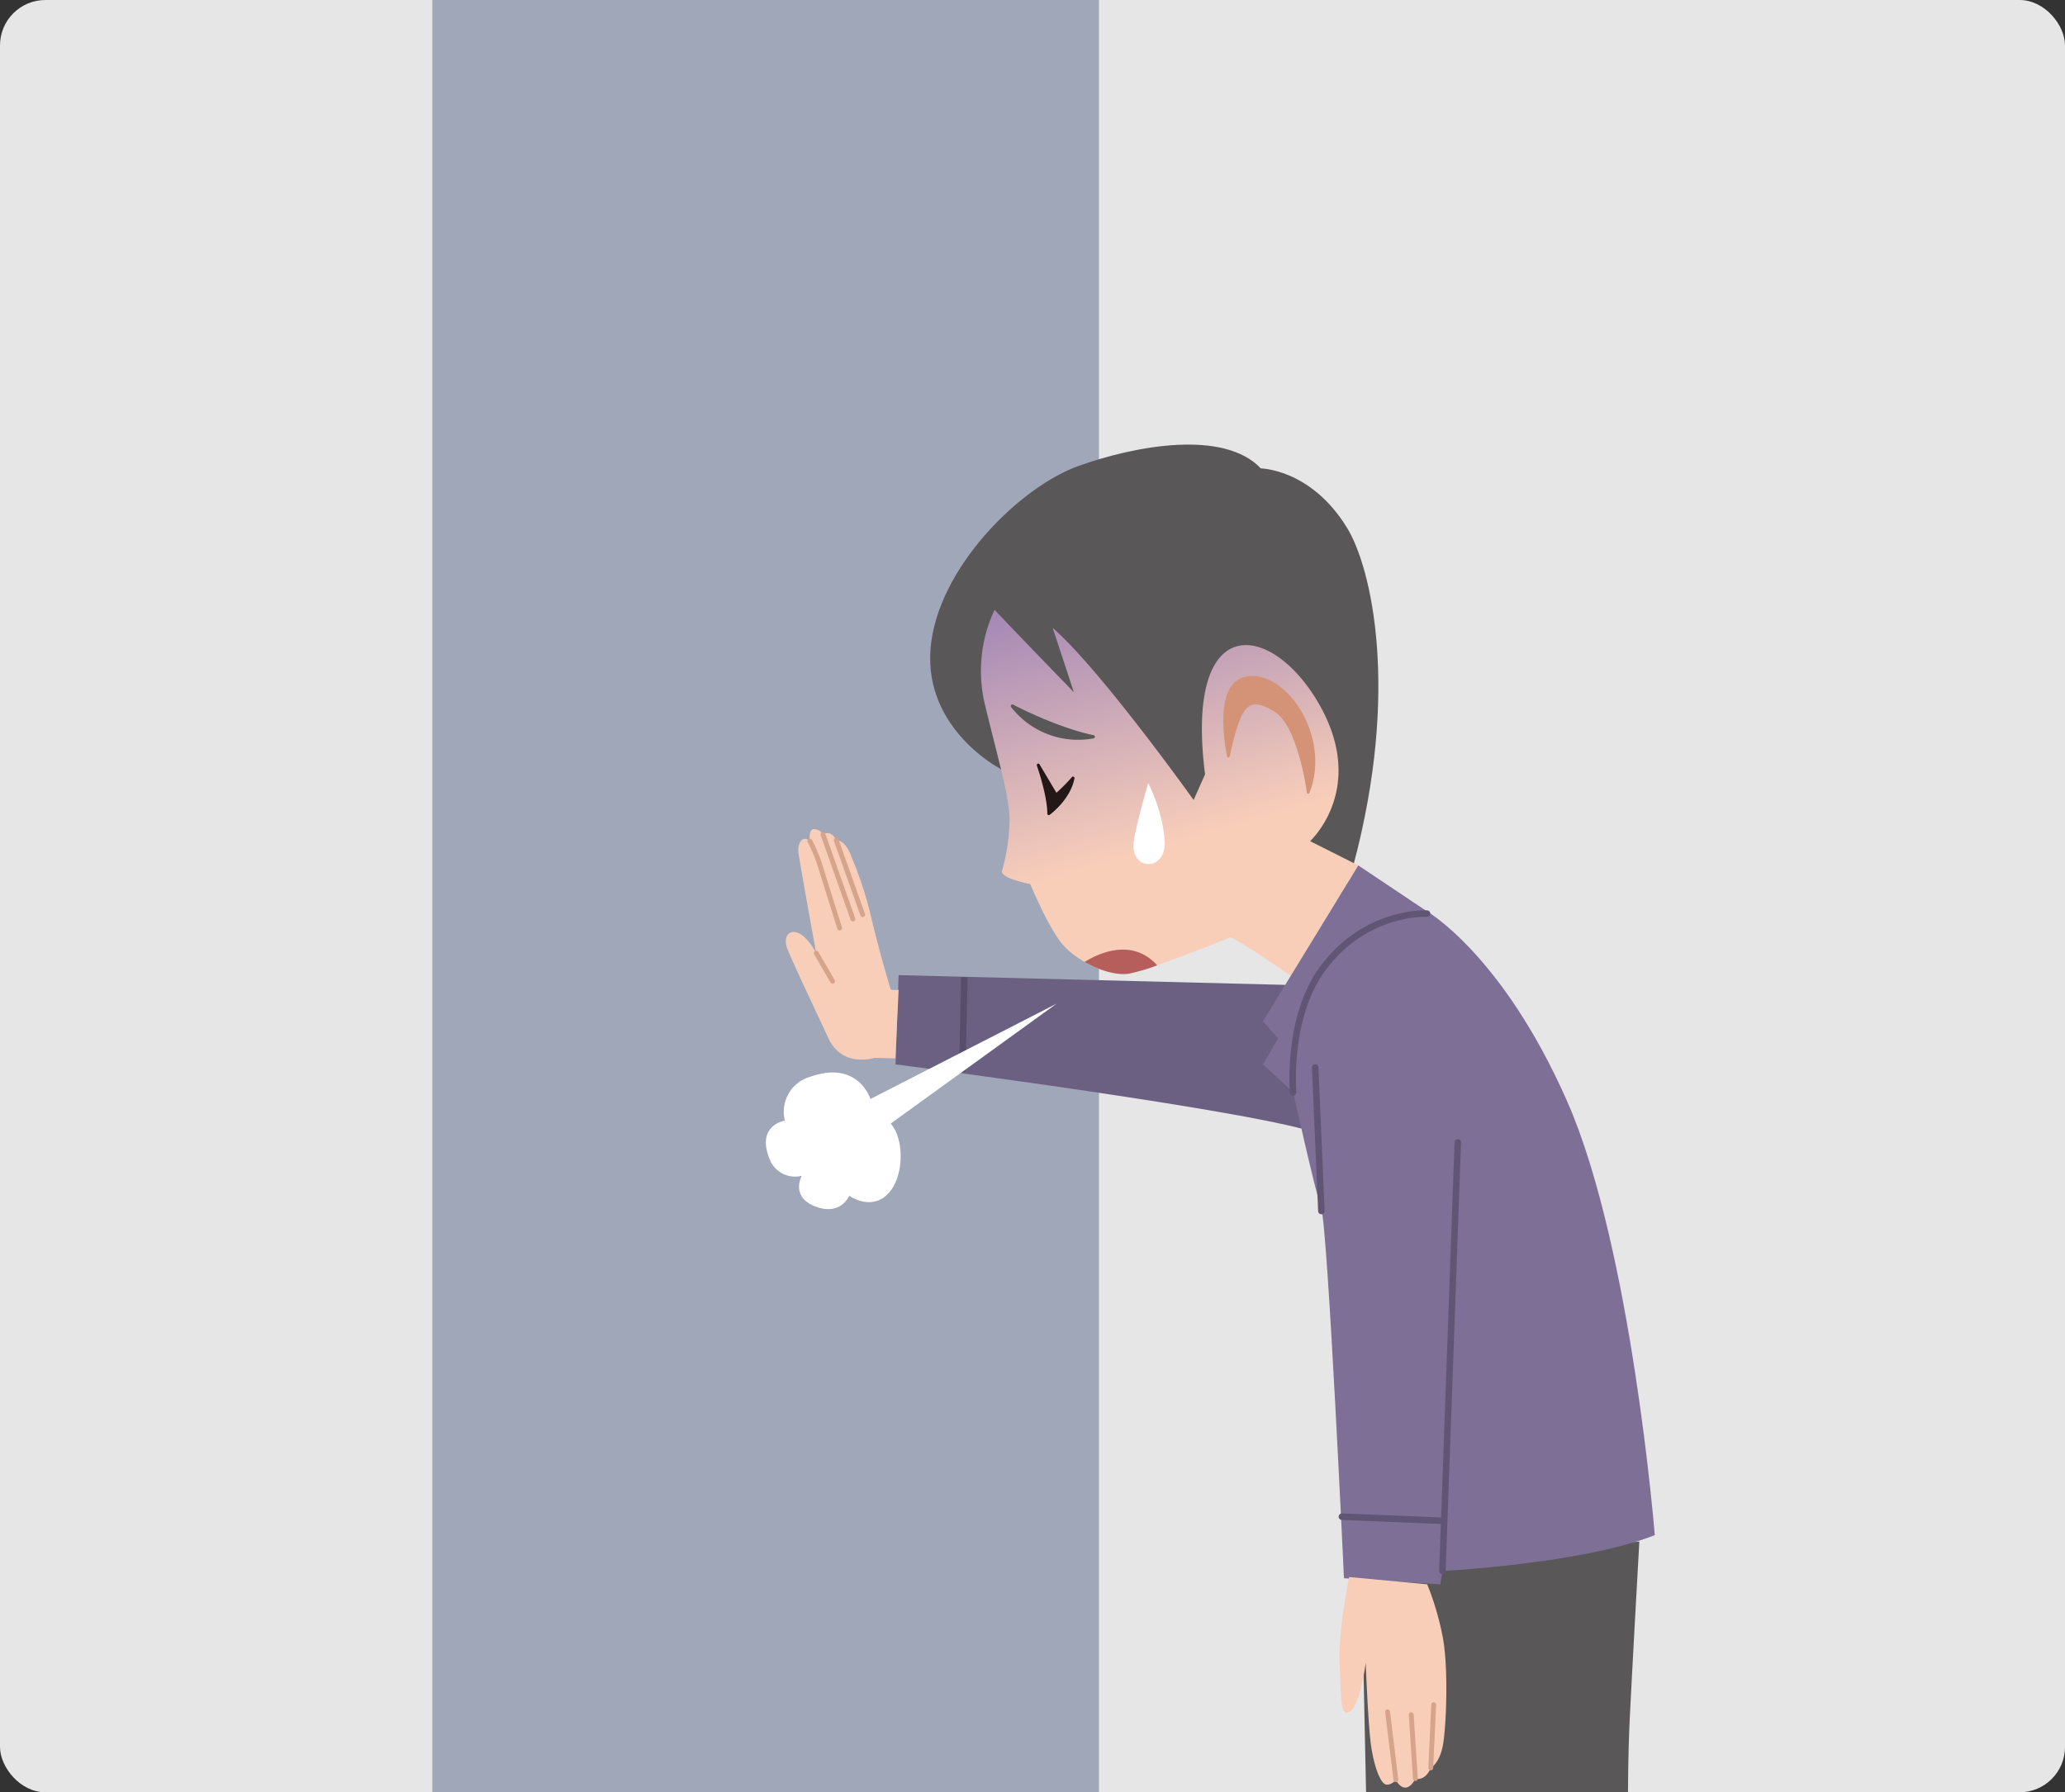 <svg id="レイヤー_1" data-name="レイヤー 1" xmlns="http://www.w3.org/2000/svg" xmlns:xlink="http://www.w3.org/1999/xlink" viewBox="0 0 455 395"><rect x="0" y="0" width="455" height="395" fill="#333333" stroke="none"/><defs><style>.cls-1,.cls-14,.cls-6{fill:none;}.cls-2{fill:#e6e6e6;}.cls-3{fill:#9fa7b8;}.cls-4,.cls-7{fill:#595757;}.cls-5{fill:#6c6082;}.cls-6{stroke:#594d6c;}.cls-14,.cls-6{stroke-width:1.43px;}.cls-7{stroke:#595757;stroke-width:0.71px;}.cls-11,.cls-14,.cls-16,.cls-7,.cls-9{stroke-linecap:round;stroke-linejoin:round;}.cls-8{fill:url(#linear-gradient);}.cls-9{fill:#231815;stroke:#231815;stroke-width:0.65px;}.cls-10{fill:#fff;}.cls-11{fill:#d49377;stroke:#d49377;stroke-width:0.57px;}.cls-12{fill:#b55e5b;}.cls-13{fill:#7d6f95;}.cls-14{stroke:#615575;}.cls-15,.cls-16{fill:#f8ceb9;}.cls-16{stroke:#d5a48d;stroke-width:1.07px;}</style><linearGradient id="linear-gradient" x1="-8.8" y1="-1538.41" x2="-25.91" y2="-1597.58" gradientTransform="translate(268.49 1724)" gradientUnits="userSpaceOnUse"><stop offset="0" stop-color="#f8ceb9"/><stop offset="1" stop-color="#a286b6"/></linearGradient></defs><rect class="cls-1" x="-728" y="-213" width="1366" height="768"/><rect class="cls-1" x="-728" y="-213" width="1366" height="768"/><rect class="cls-2" width="455" height="395" rx="10"/><rect class="cls-1" x="-728" y="-213" width="1366" height="768"/><rect class="cls-1" x="-728" y="-213" width="1366" height="768"/><rect class="cls-3" x="95.26" width="146.88" height="395"/><path class="cls-4" d="M361.21,339.74s-1.78,31.73-2.14,39.57-.36,15.69-.36,15.69H301l-1.07-50.27Z"/><path class="cls-5" d="M287.53,217.17,198,214.91l-.68,19.67s82,10.62,93.35,15.37C300.4,254,287.53,217.17,287.53,217.17Z"/><line class="cls-6" x1="212.48" y1="215.36" x2="212.03" y2="236.16"/><path class="cls-7" d="M220.39,169s-16.4-8.56-15-26,19.43-35.3,32.26-39.93,32.15-8,40,.51c0,0,10.9,0,18.83,12.89,5.4,8.77,11.59,35.79,1.43,73.94S220.39,169,220.39,169Z"/><path class="cls-8" d="M219.14,134.39a31.74,31.74,0,0,0-2.07,21.11c2.9,12,5.38,20.29,5.38,25.26a45.17,45.17,0,0,1-1.66,11.17c-.41,1.66,6.21,2.9,6.21,2.9s3.36,8.17,6.47,12.49,10.71,7.94,15.2,7.25,21.42-7.6,22.29-7.94,13.47,8.46,13.47,8.46l14.86-24.36-10.63-5.35s12.53-11.4,2.16-29.89-29.92-21.38-25.3,15.16L263,176.31s-20.51-28.76-31.05-37.92l4.66,14.16S223.81,139.37,219.14,134.39Z"/><path class="cls-9" d="M228.77,168.62s2.32,6.6,2.32,10.7c0,0,4.45-3.21,5.34-7.84a37.29,37.29,0,0,1-3.74,3.74Z"/><path class="cls-10" d="M253,172.55s-2.56,8.84-3.16,12.67c-1.07,6.75,7,7,6.78.45S253,172.55,253,172.55Z"/><path class="cls-7" d="M223.07,155.61s9.44,5,17.82,6.77A18.32,18.32,0,0,1,223.07,155.61Z"/><path class="cls-11" d="M270.66,166.66s-3.36-15.14,3.38-17.11c8.56-2.49,19.2,12.54,14.2,25.13,0,0-1.9-15-7.42-18.18S273.33,154.19,270.66,166.66Z"/><path class="cls-12" d="M239,212c3.27,1.88,7,3,9.71,2.59a43.53,43.53,0,0,0,6.26-1.83C249.4,206.52,241.77,210.25,239,212Z"/><path class="cls-13" d="M364.61,338.33s-5.07-63.35-19.33-95.67-30.89-41.83-30.89-41.83l-15.1-10.1-21,34.34,3.33,3.8-3.33,5.71,6.66,6.18s4.75,21.39,6.18,25.66,5,81.41,5,81.41l21.25,1.35.45-2.94S348.56,344.66,364.61,338.33Z"/><line class="cls-14" x1="317.82" y1="346.24" x2="321.21" y2="251.76"/><line class="cls-14" x1="291.15" y1="266.9" x2="289.79" y2="235.26"/><line class="cls-14" x1="295.67" y1="334.26" x2="318.04" y2="335.17"/><path class="cls-14" d="M284.92,240.76s-1.46-16.35,6.45-27.2c9.51-13,23.06-12.21,23.06-12.21"/><path class="cls-15" d="M197.29,233.26l-4.62-.12s-7.07,2.35-10.17-4.38c-3.88-8.4-7.37-15.58-9-19.62s2.54-6.23,6.34.93c0,0-3.69-20.19-3.92-22.27s1-3.81,2.51-2.42c0,0-.35-2.66.92-2.66a2.48,2.48,0,0,1,2,1.16s1.65-1.16,2.92,1.27c0,0,2-.12,3.34,3.68a85.24,85.24,0,0,1,4.14,12.42c1.72,7.58,4.42,16.54,4.48,16.73.12.35,1.77.16,1.77.16Z"/><path class="cls-16" d="M178.45,185.38a34.6,34.6,0,0,1,2.07,4.83L185,204.53"/><line class="cls-16" x1="181.33" y1="183.88" x2="187.93" y2="202.54"/><line class="cls-16" x1="184.25" y1="185.15" x2="190.09" y2="201.59"/><line class="cls-16" x1="179.86" y1="210.07" x2="183.45" y2="216.26"/><path class="cls-15" d="M297.27,347.56s-2.47,12-2.09,19.26,0,11.87,2.3,10.34,3.44-10.72,3.44-10.72.51,13.58,1.17,18.24,2.09,8.34,3.26,8.6,2.22-1,2.22-1,.78,1.69,2.08,1.69,2.21-1.95,2.21-1.95,2.09.65,3.39-2.35c0,0,1.82-1,2.61-4.69s1.43-18-.13-25a62.47,62.47,0,0,0-3.26-10.81Z"/><line class="cls-16" x1="307.57" y1="392.24" x2="305.74" y2="377.26"/><line class="cls-16" x1="311.86" y1="391.98" x2="310.95" y2="377.91"/><line class="cls-16" x1="315.25" y1="389.63" x2="315.9" y2="375.69"/><path class="cls-10" d="M232.79,221.21l-41,21s-2.65-8.67-13.3-4.89a8,8,0,0,0-5.55,9.64s-6.4,1-3.38,8.45a6,6,0,0,0,7.11,3.72s-2.63,4.62,3,6.77,7.44-2.37,7.44-2.37,4.74,3.39,8.46-.34,3.72-12.18.68-15.56Z"/></svg>
